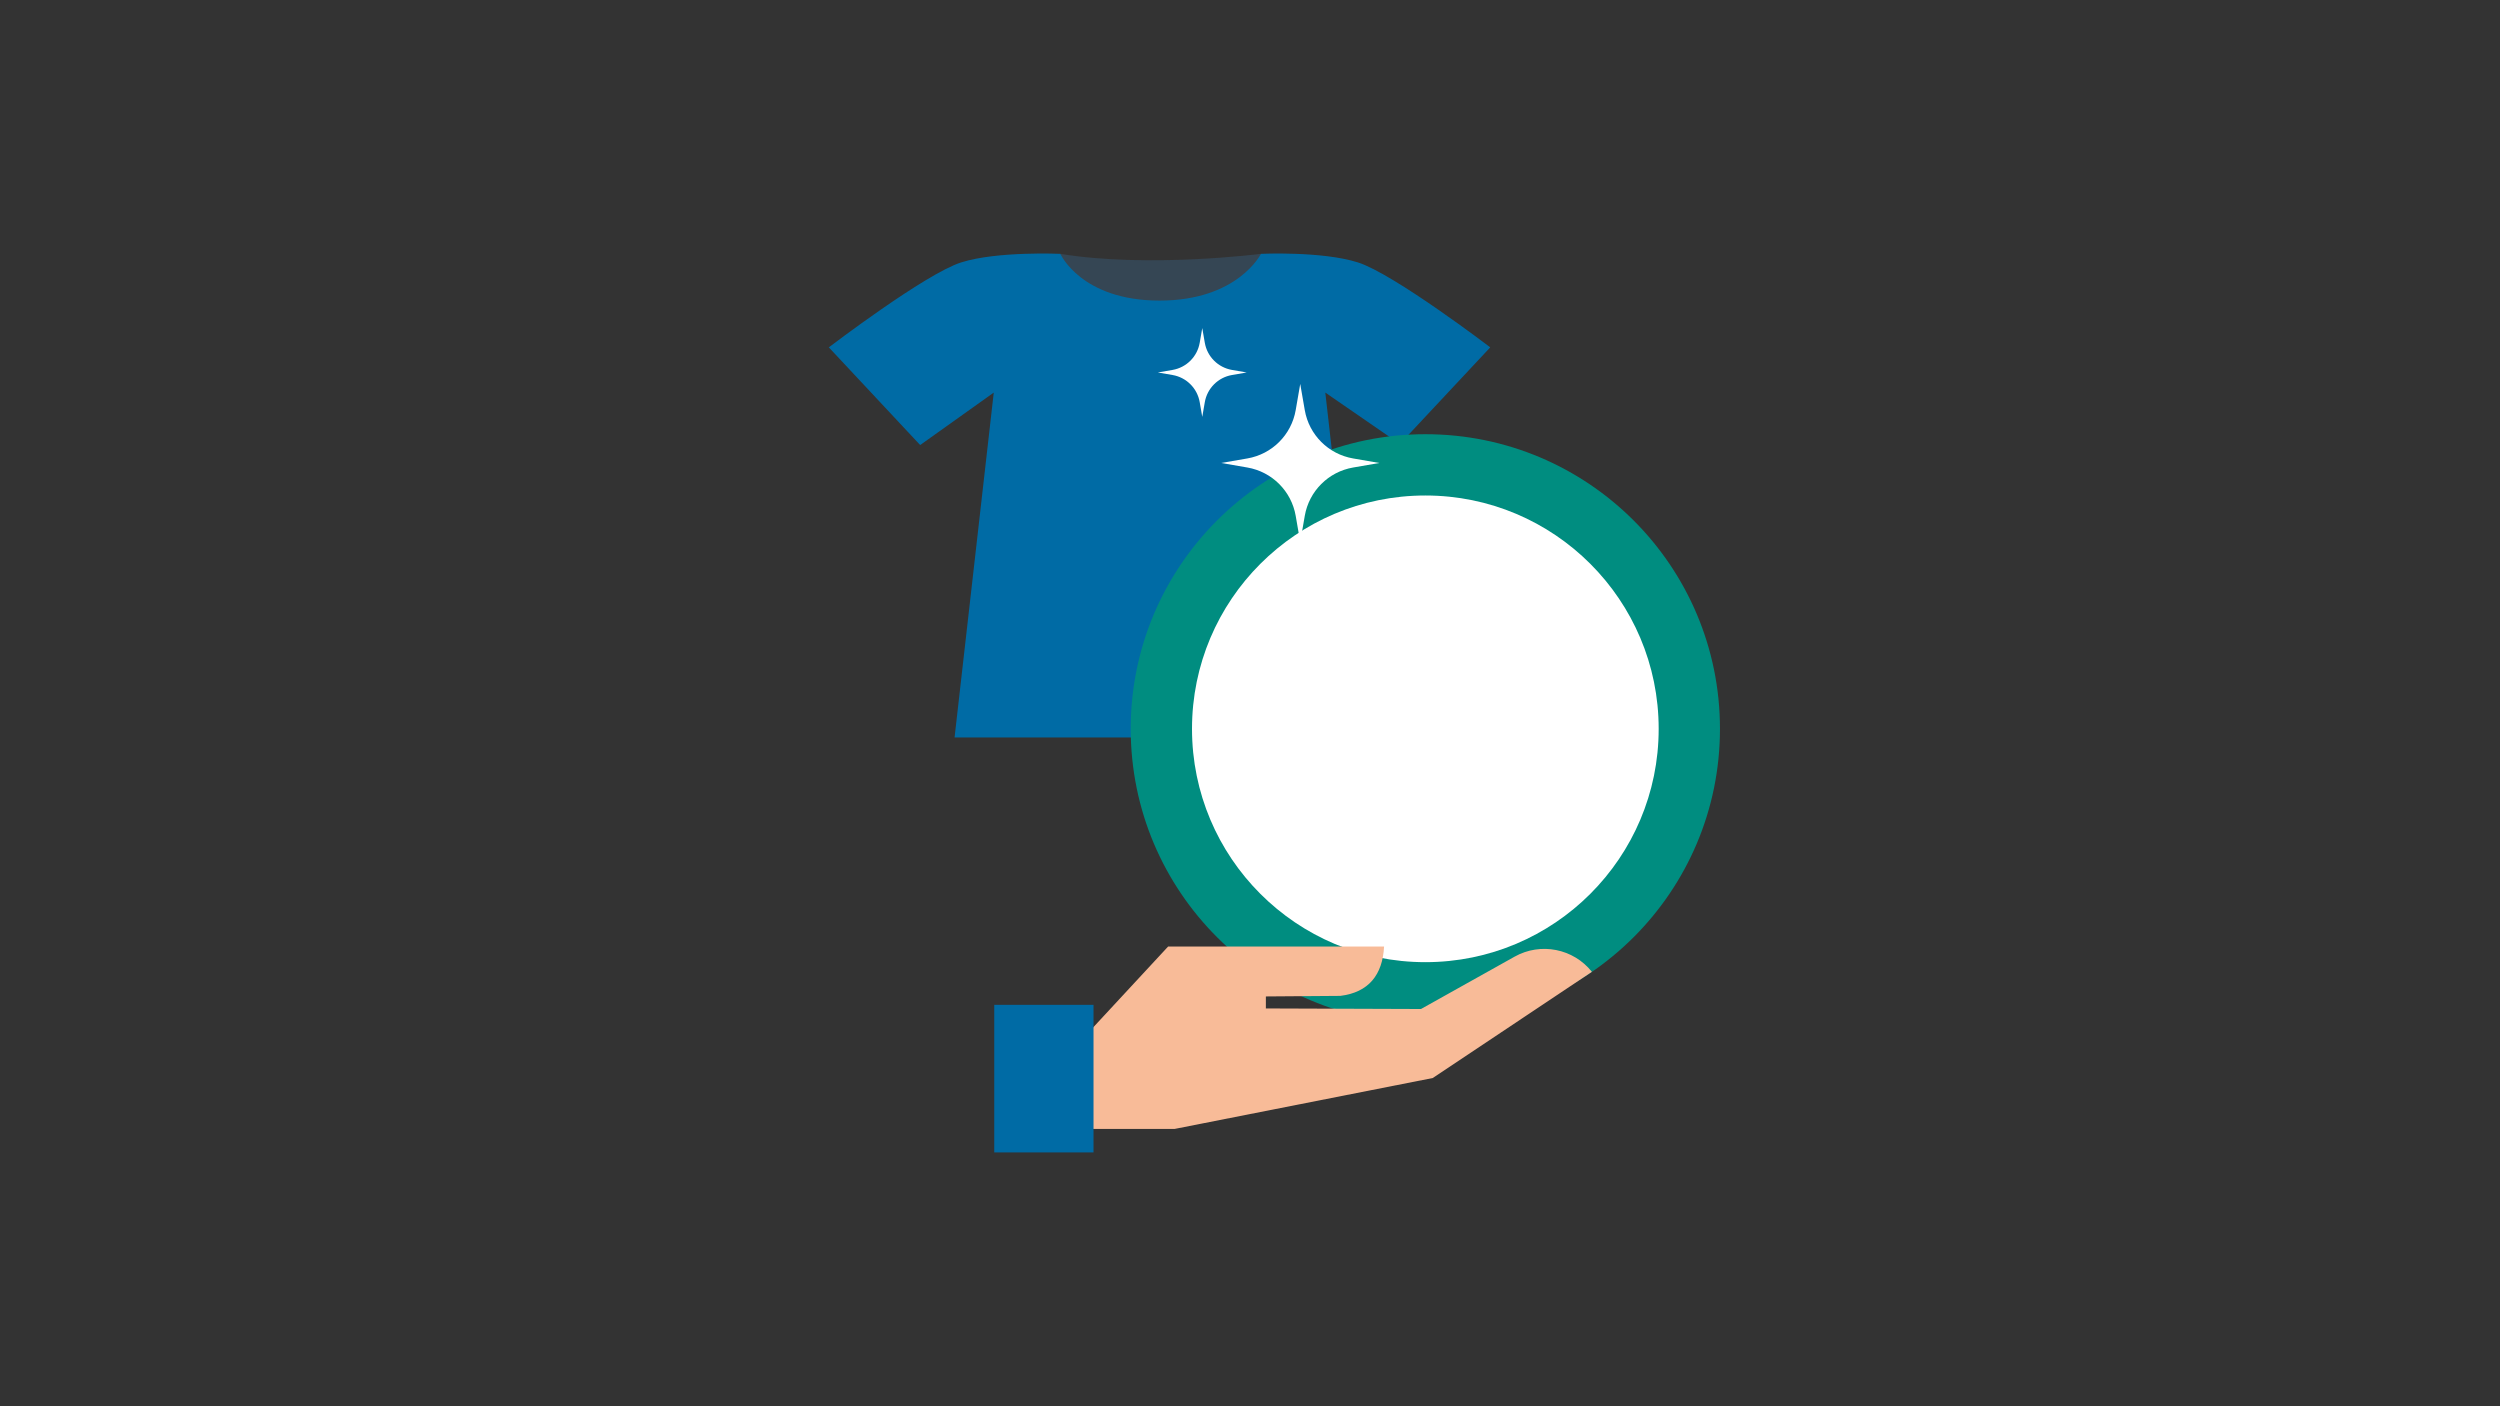 <?xml version="1.0" encoding="UTF-8"?><svg id="RASTER" xmlns="http://www.w3.org/2000/svg" viewBox="0 0 453.543 255.118"><rect x="0" y="0" width="453.543" height="255.118" fill="#333333" stroke="none"/><path d="M228.756,46.052s-20.408,2.624-36.392,0v10.321h36.392v-10.321h0Z" fill="#354654"/><path d="M211.392,133.789h-38.217l7.11-62.567-13.352,9.516-16.57-17.722s17.479-13.332,23.997-15.405c6.517-2.074,18.004-1.56,18.004-1.56,0,0,3.774,8.482,17.994,8.482s18.398-8.482,18.398-8.482c0,0,11.083-.514,17.601,1.56,6.518,2.074,23.997,15.405,23.997,15.405l-16.394,17.534-13.528-9.328,7.11,62.567h-38.217" fill="#006ba5"/><path d="M312.031,132.223c0-29.52-23.93-53.45-53.45-53.45s-53.45,23.93-53.45,53.45,23.93,53.45,53.45,53.45,53.45-23.93,53.45-53.45h0Z" fill="#008d80"/><path d="M300.912,132.223c0-23.379-18.952-42.331-42.331-42.331s-42.331,18.952-42.331,42.331,18.952,42.331,42.331,42.331,42.331-18.952,42.331-42.331h0Z" fill="#fff"/><path d="M197.536,204.81v-17.575l14.375-15.512h39.185c-.275,5.151-2.817,8.316-7.936,8.946l-13.509.103v2.178l28.14.101,16.993-9.502c4.716-2.637,10.648-1.471,14.014,2.756h0l-28.869,19.265-46.854,9.24h-15.539Z" fill="#f8bb98"/><polygon points="198.383 209.069 180.373 209.069 180.373 182.294 198.383 182.294 198.383 209.069 198.383 209.069" fill="#006ba5"/><path d="M226.301,84.816l-4.757-.825,4.754-.823c4.48-.775,7.989-4.284,8.764-8.764l.823-4.754.825,4.757c.776,4.479,4.284,7.986,8.763,8.761l4.756.823-4.758.825c-4.478.776-7.985,4.283-8.761,8.761l-.825,4.759-.823-4.757c-.775-4.479-4.283-7.987-8.761-8.763h0Z" fill="#fff"/><path d="M212.726,68.035l-2.672-.463,2.67-.462c2.517-.436,4.488-2.407,4.923-4.923l.463-2.67.463,2.672c.436,2.516,2.407,4.486,4.923,4.922l2.672.463-2.674.463c-2.515.436-4.485,2.406-4.921,4.921l-.463,2.673-.463-2.672c-.435-2.516-2.405-4.487-4.921-4.923h0Z" fill="#fff"/></svg>